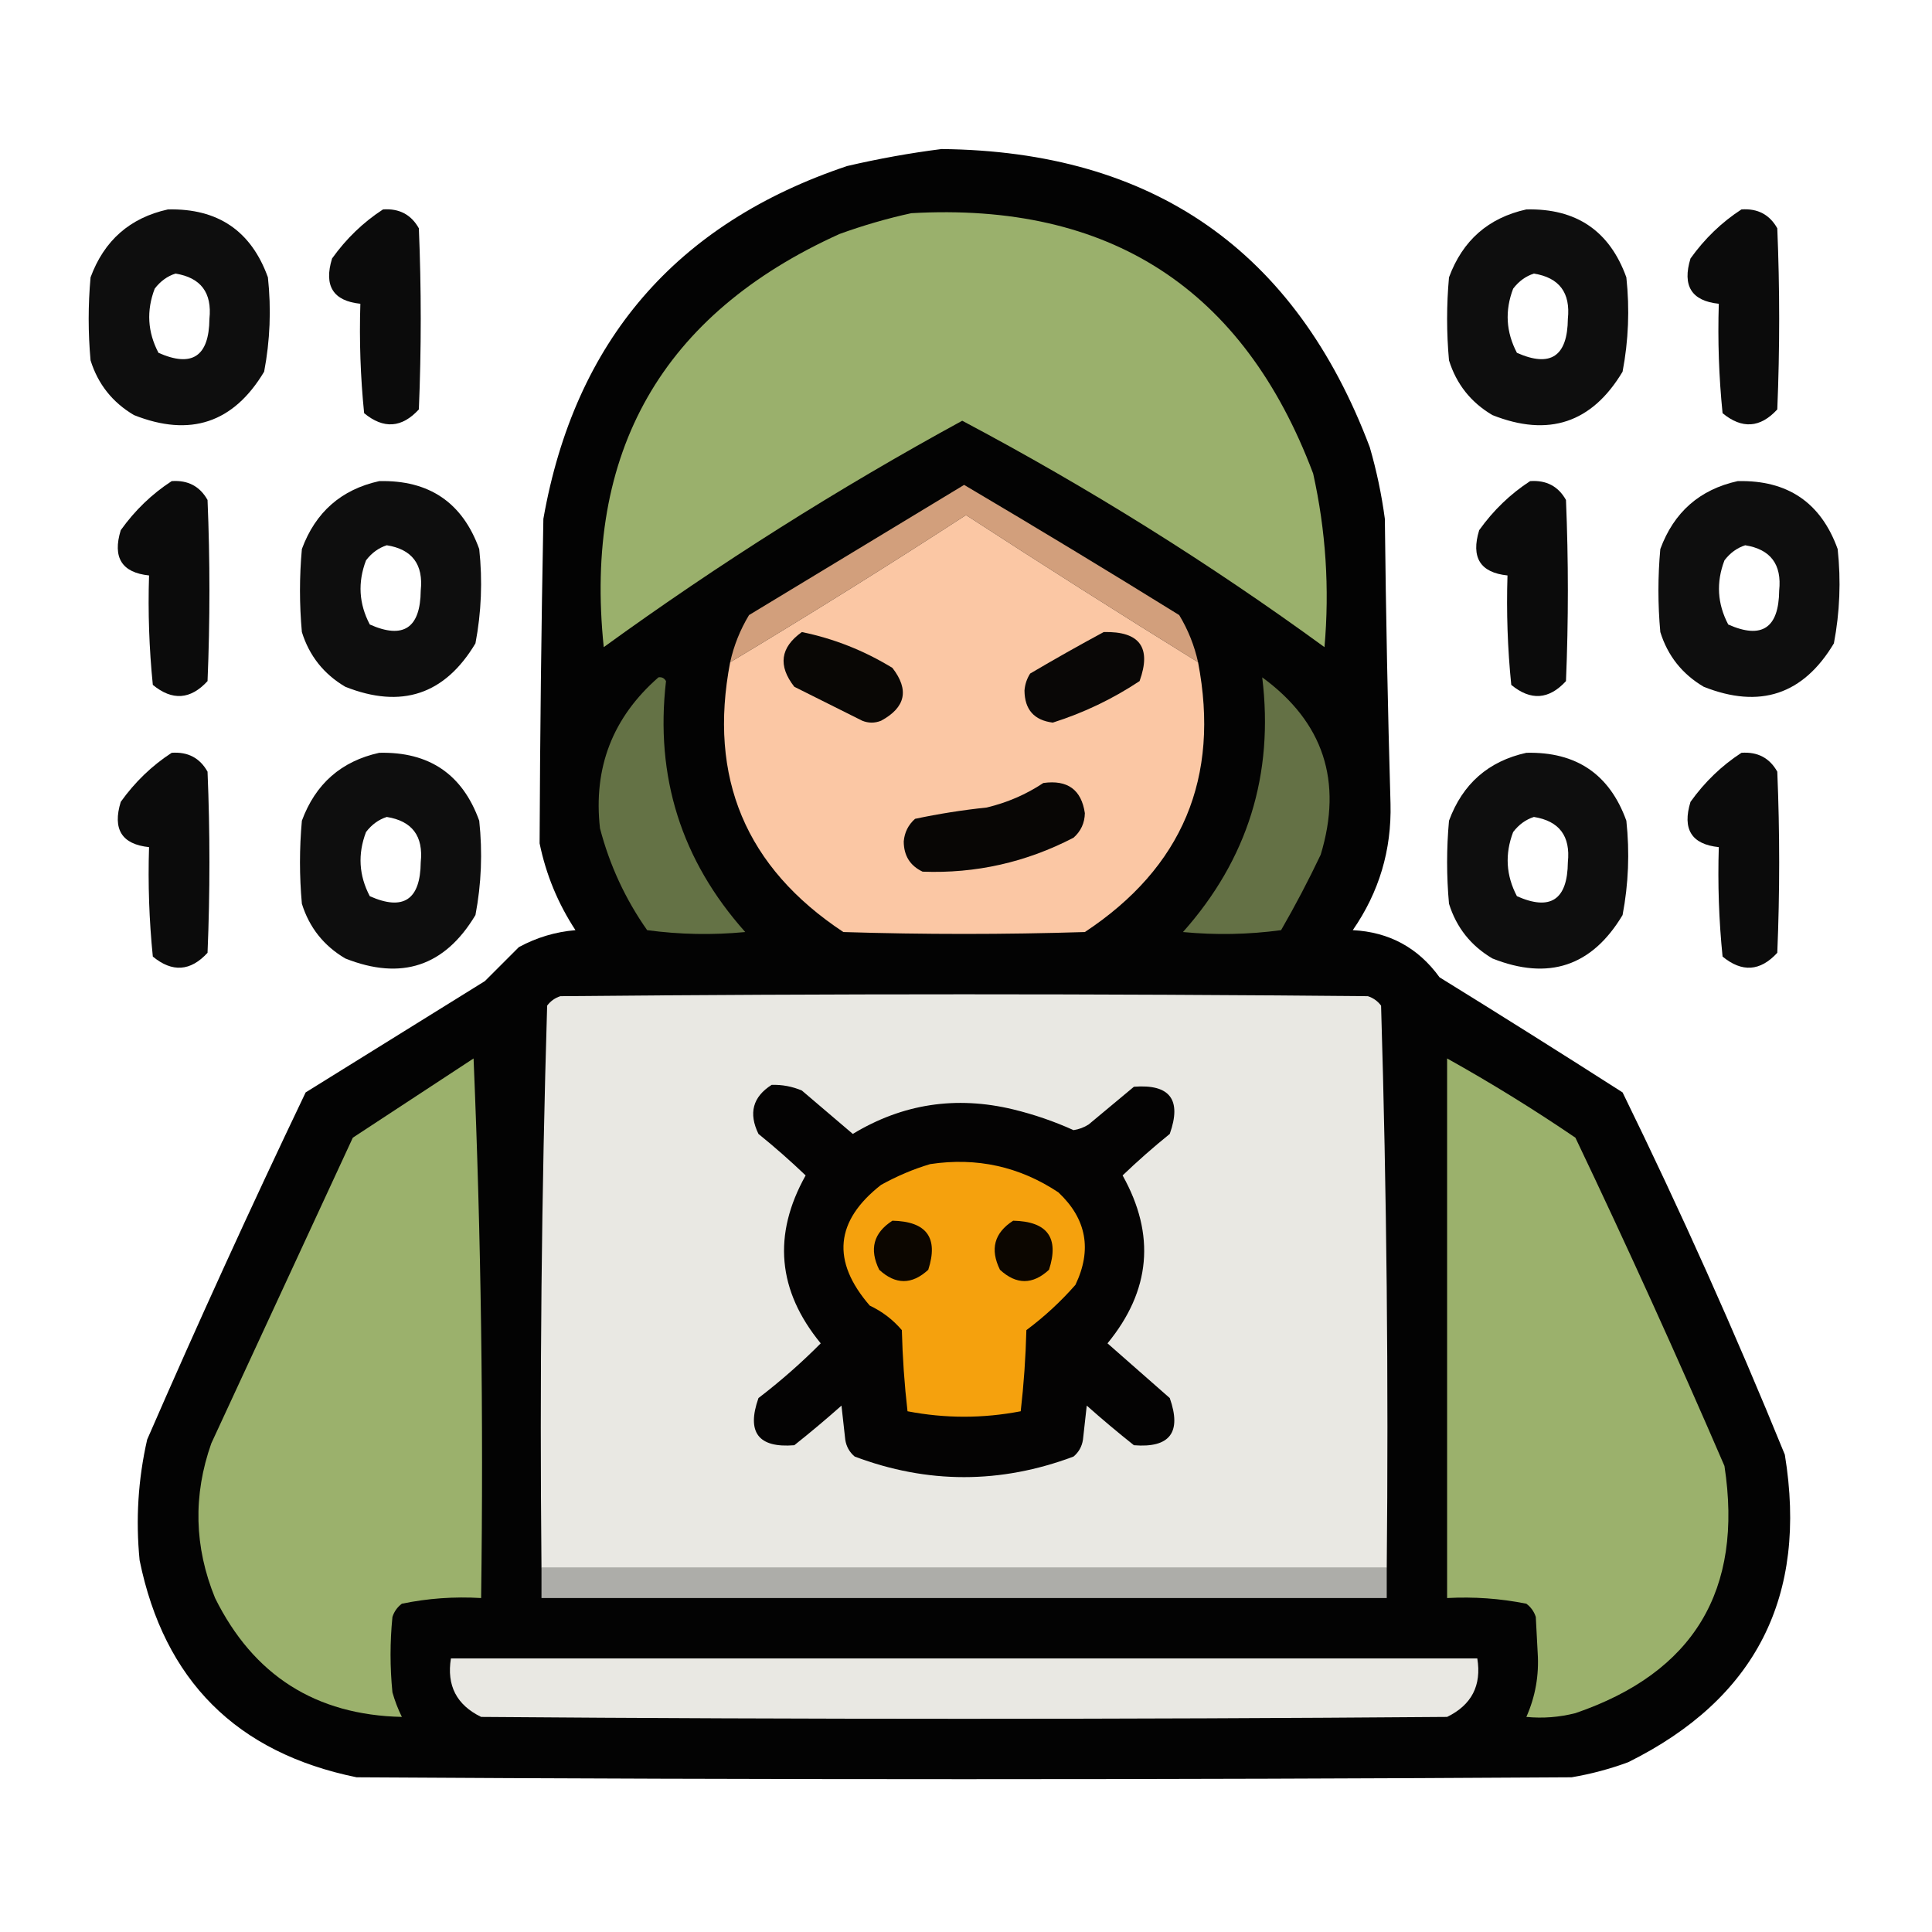 <?xml version="1.0" encoding="UTF-8"?>
<!DOCTYPE svg PUBLIC "-//W3C//DTD SVG 1.1//EN" "http://www.w3.org/Graphics/SVG/1.1/DTD/svg11.dtd">
<svg xmlns="http://www.w3.org/2000/svg" version="1.1" width="512px" height="512px" style="shape-rendering:geometricPrecision; text-rendering:geometricPrecision; image-rendering:optimizeQuality; fill-rule:evenodd; clip-rule:evenodd" xmlns:xlink="http://www.w3.org/1999/xlink">
<g><path style="opacity:0.985" fill="#000000" d="M 249.5,39.5 C 305.501,40.059 343.334,66.393 363,118.5C 364.809,124.737 366.143,131.07 367,137.5C 367.274,162.672 367.774,187.839 368.5,213C 368.808,225.269 365.475,236.436 358.5,246.5C 368.163,246.998 375.83,251.165 381.5,259C 397.751,269.042 413.918,279.208 430,289.5C 445.437,321.037 459.77,353.037 473,385.5C 479.141,423.054 465.308,450.221 431.5,467C 426.625,468.802 421.625,470.135 416.5,471C 309.167,471.667 201.833,471.667 94.5,471C 62.667,464.5 43.5,445.333 37,413.5C 35.933,402.708 36.599,392.041 39,381.5C 52.452,350.595 66.452,319.928 81,289.5C 96.833,279.667 112.667,269.833 128.5,260C 131.5,257 134.5,254 137.5,251C 142.182,248.456 147.182,246.956 152.5,246.5C 147.872,239.451 144.705,231.784 143,223.5C 143.118,194.839 143.451,166.173 144,137.5C 152.312,90.37 179.145,59.203 224.5,44C 232.898,42.047 241.231,40.547 249.5,39.5 Z"/></g>
<g><path style="opacity:0.943" fill="#000000" d="M 44.5,55.5 C 57.732,55.188 66.565,61.188 71,73.5C 71.905,81.911 71.572,90.245 70,98.5C 61.883,112.078 50.383,115.912 35.5,110C 29.797,106.632 25.963,101.799 24,95.5C 23.333,88.167 23.333,80.833 24,73.5C 27.605,63.723 34.438,57.723 44.5,55.5 Z M 46.5,72.5 C 53.23,73.577 56.23,77.577 55.5,84.5C 55.404,94.453 50.904,97.453 42,93.5C 39.105,87.998 38.771,82.331 41,76.5C 42.5,74.531 44.333,73.198 46.5,72.5 Z"/></g>
<g><path style="opacity:0.957" fill="#000000" d="M 101.5,55.5 C 105.794,55.197 108.961,56.864 111,60.5C 111.667,76.5 111.667,92.5 111,108.5C 106.491,113.417 101.658,113.751 96.5,109.5C 95.526,99.886 95.192,90.22 95.5,80.5C 88.274,79.748 85.774,75.748 88,68.5C 91.76,63.237 96.26,58.904 101.5,55.5 Z"/></g>
<g><path style="opacity:0.943" fill="#000000" d="M 404.5,55.5 C 417.732,55.188 426.565,61.188 431,73.5C 431.905,81.911 431.572,90.245 430,98.5C 421.883,112.078 410.383,115.912 395.5,110C 389.797,106.632 385.963,101.799 384,95.5C 383.333,88.167 383.333,80.833 384,73.5C 387.605,63.723 394.439,57.723 404.5,55.5 Z M 406.5,72.5 C 413.23,73.577 416.23,77.577 415.5,84.5C 415.404,94.453 410.904,97.453 402,93.5C 399.105,87.998 398.771,82.331 401,76.5C 402.5,74.531 404.333,73.198 406.5,72.5 Z"/></g>
<g><path style="opacity:0.957" fill="#000000" d="M 461.5,55.5 C 465.794,55.197 468.961,56.864 471,60.5C 471.667,76.5 471.667,92.5 471,108.5C 466.491,113.417 461.658,113.751 456.5,109.5C 455.526,99.886 455.192,90.22 455.5,80.5C 448.274,79.748 445.774,75.748 448,68.5C 451.76,63.237 456.26,58.904 461.5,55.5 Z"/></g>
<g><path style="opacity:1" fill="#9ab06c" d="M 241.5,56.5 C 294.06,53.511 329.56,76.511 348,125.5C 351.37,140.648 352.37,155.982 351,171.5C 320.418,149.21 288.418,129.21 255,111.5C 222.046,129.476 190.379,149.476 160,171.5C 154.611,119.755 175.444,83.255 222.5,62C 228.835,59.711 235.169,57.877 241.5,56.5 Z"/></g>
<g><path style="opacity:0.957" fill="#000000" d="M 45.5,127.5 C 49.794,127.198 52.961,128.864 55,132.5C 55.667,148.5 55.667,164.5 55,180.5C 50.491,185.417 45.658,185.751 40.5,181.5C 39.526,171.887 39.192,162.22 39.5,152.5C 32.274,151.748 29.774,147.748 32,140.5C 35.76,135.237 40.26,130.904 45.5,127.5 Z"/></g>
<g><path style="opacity:0.943" fill="#000000" d="M 100.5,127.5 C 113.732,127.188 122.565,133.188 127,145.5C 127.905,153.911 127.572,162.245 126,170.5C 117.883,184.078 106.383,187.912 91.5,182C 85.797,178.632 81.963,173.799 80,167.5C 79.333,160.167 79.333,152.833 80,145.5C 83.605,135.723 90.439,129.723 100.5,127.5 Z M 102.5,144.5 C 109.23,145.577 112.23,149.577 111.5,156.5C 111.404,166.453 106.904,169.453 98,165.5C 95.105,159.998 94.771,154.331 97,148.5C 98.5,146.531 100.333,145.198 102.5,144.5 Z"/></g>
<g><path style="opacity:0.957" fill="#000000" d="M 405.5,127.5 C 409.794,127.198 412.961,128.864 415,132.5C 415.667,148.5 415.667,164.5 415,180.5C 410.491,185.417 405.658,185.751 400.5,181.5C 399.526,171.887 399.192,162.22 399.5,152.5C 392.274,151.748 389.774,147.748 392,140.5C 395.76,135.237 400.26,130.904 405.5,127.5 Z"/></g>
<g><path style="opacity:0.943" fill="#000000" d="M 460.5,127.5 C 473.732,127.188 482.565,133.188 487,145.5C 487.905,153.911 487.572,162.245 486,170.5C 477.883,184.078 466.383,187.912 451.5,182C 445.797,178.632 441.963,173.799 440,167.5C 439.333,160.167 439.333,152.833 440,145.5C 443.605,135.723 450.439,129.723 460.5,127.5 Z M 462.5,144.5 C 469.23,145.577 472.23,149.577 471.5,156.5C 471.404,166.453 466.904,169.453 458,165.5C 455.105,159.998 454.771,154.331 457,148.5C 458.5,146.531 460.333,145.198 462.5,144.5 Z"/></g>
<g><path style="opacity:1" fill="#d29f7c" d="M 317.5,175.5 C 296.901,162.75 276.401,149.75 256,136.5C 235.363,149.897 214.529,162.897 193.5,175.5C 194.476,171.073 196.143,166.907 198.5,163C 217.5,151.5 236.5,140 255.5,128.5C 274.631,139.801 293.631,151.301 312.5,163C 314.854,166.895 316.52,171.061 317.5,175.5 Z"/></g>
<g><path style="opacity:1" fill="#fbc7a4" d="M 317.5,175.5 C 323.37,206.071 313.37,229.905 287.5,247C 266.167,247.667 244.833,247.667 223.5,247C 197.627,229.892 187.627,206.059 193.5,175.5C 214.529,162.897 235.363,149.897 256,136.5C 276.401,149.75 296.901,162.75 317.5,175.5 Z"/></g>
<g><path style="opacity:1" fill="#090705" d="M 212.5,167.5 C 220.995,169.242 228.995,172.408 236.5,177C 241.004,182.813 240.004,187.48 233.5,191C 231.833,191.667 230.167,191.667 228.5,191C 222.5,188 216.5,185 210.5,182C 206.128,176.408 206.794,171.575 212.5,167.5 Z"/></g>
<g><path style="opacity:1" fill="#090706" d="M 292.5,167.5 C 302.044,167.269 305.211,171.602 302,180.5C 294.853,185.24 287.187,188.906 279,191.5C 274.047,190.878 271.547,188.045 271.5,183C 271.625,181.373 272.125,179.873 273,178.5C 279.481,174.679 285.981,171.013 292.5,167.5 Z"/></g>
<g><path style="opacity:1" fill="#647245" d="M 174.5,179.5 C 175.376,179.369 176.043,179.702 176.5,180.5C 173.56,205.844 180.56,228.011 197.5,247C 188.814,247.832 180.147,247.665 171.5,246.5C 165.719,238.271 161.553,229.271 159,219.5C 157.201,203.437 162.367,190.104 174.5,179.5 Z"/></g>
<g><path style="opacity:1" fill="#647145" d="M 334.5,179.5 C 350.731,191.36 355.897,207.026 350,226.5C 346.77,233.293 343.27,239.96 339.5,246.5C 330.853,247.665 322.186,247.832 313.5,247C 330.644,227.729 337.644,205.229 334.5,179.5 Z"/></g>
<g><path style="opacity:0.957" fill="#000000" d="M 45.5,199.5 C 49.794,199.198 52.961,200.864 55,204.5C 55.667,220.5 55.667,236.5 55,252.5C 50.491,257.417 45.658,257.751 40.5,253.5C 39.526,243.887 39.192,234.22 39.5,224.5C 32.274,223.748 29.774,219.748 32,212.5C 35.76,207.237 40.26,202.904 45.5,199.5 Z"/></g>
<g><path style="opacity:0.943" fill="#000000" d="M 100.5,199.5 C 113.732,199.188 122.565,205.188 127,217.5C 127.905,225.911 127.572,234.245 126,242.5C 117.883,256.078 106.383,259.912 91.5,254C 85.797,250.632 81.963,245.799 80,239.5C 79.333,232.167 79.333,224.833 80,217.5C 83.605,207.723 90.439,201.723 100.5,199.5 Z M 102.5,216.5 C 109.23,217.577 112.23,221.577 111.5,228.5C 111.404,238.453 106.904,241.453 98,237.5C 95.105,231.998 94.771,226.331 97,220.5C 98.5,218.531 100.333,217.198 102.5,216.5 Z"/></g>
<g><path style="opacity:0.943" fill="#000000" d="M 404.5,199.5 C 417.732,199.188 426.565,205.188 431,217.5C 431.905,225.911 431.572,234.245 430,242.5C 421.883,256.078 410.383,259.912 395.5,254C 389.797,250.632 385.963,245.799 384,239.5C 383.333,232.167 383.333,224.833 384,217.5C 387.605,207.723 394.439,201.723 404.5,199.5 Z M 406.5,216.5 C 413.23,217.577 416.23,221.577 415.5,228.5C 415.404,238.453 410.904,241.453 402,237.5C 399.105,231.998 398.771,226.331 401,220.5C 402.5,218.531 404.333,217.198 406.5,216.5 Z"/></g>
<g><path style="opacity:0.957" fill="#000000" d="M 461.5,199.5 C 465.794,199.198 468.961,200.864 471,204.5C 471.667,220.5 471.667,236.5 471,252.5C 466.491,257.417 461.658,257.751 456.5,253.5C 455.526,243.887 455.192,234.22 455.5,224.5C 448.274,223.748 445.774,219.748 448,212.5C 451.76,207.237 456.26,202.904 461.5,199.5 Z"/></g>
<g><path style="opacity:1" fill="#080605" d="M 276.5,207.5 C 282.915,206.61 286.582,209.277 287.5,215.5C 287.444,218.111 286.444,220.278 284.5,222C 271.923,228.53 258.589,231.53 244.5,231C 241.187,229.434 239.521,226.767 239.5,223C 239.703,220.594 240.703,218.594 242.5,217C 248.744,215.673 255.077,214.673 261.5,214C 266.961,212.687 271.961,210.521 276.5,207.5 Z"/></g>
<g><path style="opacity:1" fill="#e9e8e3" d="M 367.5,415.5 C 292.833,415.5 218.167,415.5 143.5,415.5C 143.009,365.749 143.509,316.082 145,266.5C 145.903,265.299 147.069,264.465 148.5,264C 219.833,263.333 291.167,263.333 362.5,264C 363.931,264.465 365.097,265.299 366,266.5C 367.491,316.082 367.991,365.749 367.5,415.5 Z"/></g>
<g><path style="opacity:1" fill="#9bb16c" d="M 125.5,280.5 C 127.495,327.822 128.162,375.488 127.5,423.5C 120.385,423.075 113.385,423.575 106.5,425C 105.299,425.903 104.465,427.069 104,428.5C 103.333,435.167 103.333,441.833 104,448.5C 104.642,450.762 105.475,452.929 106.5,455C 83.667,454.498 67.167,443.998 57,423.5C 51.465,409.948 51.132,396.282 56,382.5C 68.5,355.5 81,328.5 93.5,301.5C 104.232,294.476 114.898,287.476 125.5,280.5 Z"/></g>
<g><path style="opacity:1" fill="#9bb16c" d="M 383.5,280.5 C 395.112,286.977 406.446,293.977 417.5,301.5C 431.215,330.262 444.381,359.262 457,388.5C 462.034,421.438 448.868,443.271 417.5,454C 413.203,455.092 408.869,455.425 404.5,455C 406.893,449.618 407.893,443.951 407.5,438C 407.333,434.833 407.167,431.667 407,428.5C 406.535,427.069 405.701,425.903 404.5,425C 397.589,423.616 390.589,423.116 383.5,423.5C 383.5,375.833 383.5,328.167 383.5,280.5 Z"/></g>
<g><path style="opacity:1" fill="#040303" d="M 204.5,287.5 C 207.271,287.421 209.937,287.921 212.5,289C 217,292.833 221.5,296.667 226,300.5C 239.19,292.517 253.356,290.35 268.5,294C 274.015,295.338 279.348,297.171 284.5,299.5C 285.938,299.281 287.271,298.781 288.5,298C 292.5,294.667 296.5,291.333 300.5,288C 310.048,287.253 313.215,291.42 310,300.5C 305.66,304.009 301.493,307.676 297.5,311.5C 306.288,327.208 304.955,342.042 293.5,356C 298.98,360.81 304.48,365.643 310,370.5C 313.2,379.602 310.034,383.769 300.5,383C 296.241,379.619 292.074,376.119 288,372.5C 287.667,375.5 287.333,378.5 287,381.5C 286.727,383.329 285.893,384.829 284.5,386C 265.136,393.27 245.803,393.27 226.5,386C 225.107,384.829 224.273,383.329 224,381.5C 223.667,378.5 223.333,375.5 223,372.5C 218.926,376.119 214.759,379.619 210.5,383C 200.966,383.769 197.8,379.602 201,370.5C 206.881,365.996 212.381,361.162 217.5,356C 206.045,342.042 204.712,327.208 213.5,311.5C 209.507,307.676 205.34,304.009 201,300.5C 198.325,295.011 199.492,290.678 204.5,287.5 Z"/></g>
<g><path style="opacity:1" fill="#f5a10d" d="M 246.5,308.5 C 258.849,306.641 270.182,309.141 280.5,316C 287.95,323.026 289.45,331.192 285,340.5C 281.088,344.956 276.755,348.956 272,352.5C 271.815,359.747 271.315,366.913 270.5,374C 260.49,375.927 250.49,375.927 240.5,374C 239.685,366.913 239.185,359.747 239,352.5C 236.656,349.739 233.822,347.572 230.5,346C 220.292,334.211 221.292,323.544 233.5,314C 237.741,311.651 242.075,309.818 246.5,308.5 Z"/></g>
<g><path style="opacity:1" fill="#0c0600" d="M 236.5,323.5 C 245.58,323.688 248.747,328.021 246,336.5C 241.667,340.5 237.333,340.5 233,336.5C 230.319,331.055 231.485,326.722 236.5,323.5 Z"/></g>
<g><path style="opacity:1" fill="#0c0600" d="M 268.5,323.5 C 277.58,323.688 280.747,328.021 278,336.5C 273.667,340.5 269.333,340.5 265,336.5C 262.319,331.055 263.485,326.722 268.5,323.5 Z"/></g>
<g><path style="opacity:1" fill="#adada9" d="M 143.5,415.5 C 218.167,415.5 292.833,415.5 367.5,415.5C 367.5,418.167 367.5,420.833 367.5,423.5C 292.833,423.5 218.167,423.5 143.5,423.5C 143.5,420.833 143.5,418.167 143.5,415.5 Z"/></g>
<g><path style="opacity:1" fill="#e9e8e3" d="M 119.5,439.5 C 210.167,439.5 300.833,439.5 391.5,439.5C 392.669,446.663 390.002,451.829 383.5,455C 298.167,455.667 212.833,455.667 127.5,455C 120.998,451.829 118.331,446.663 119.5,439.5 Z"/></g>
</svg>
